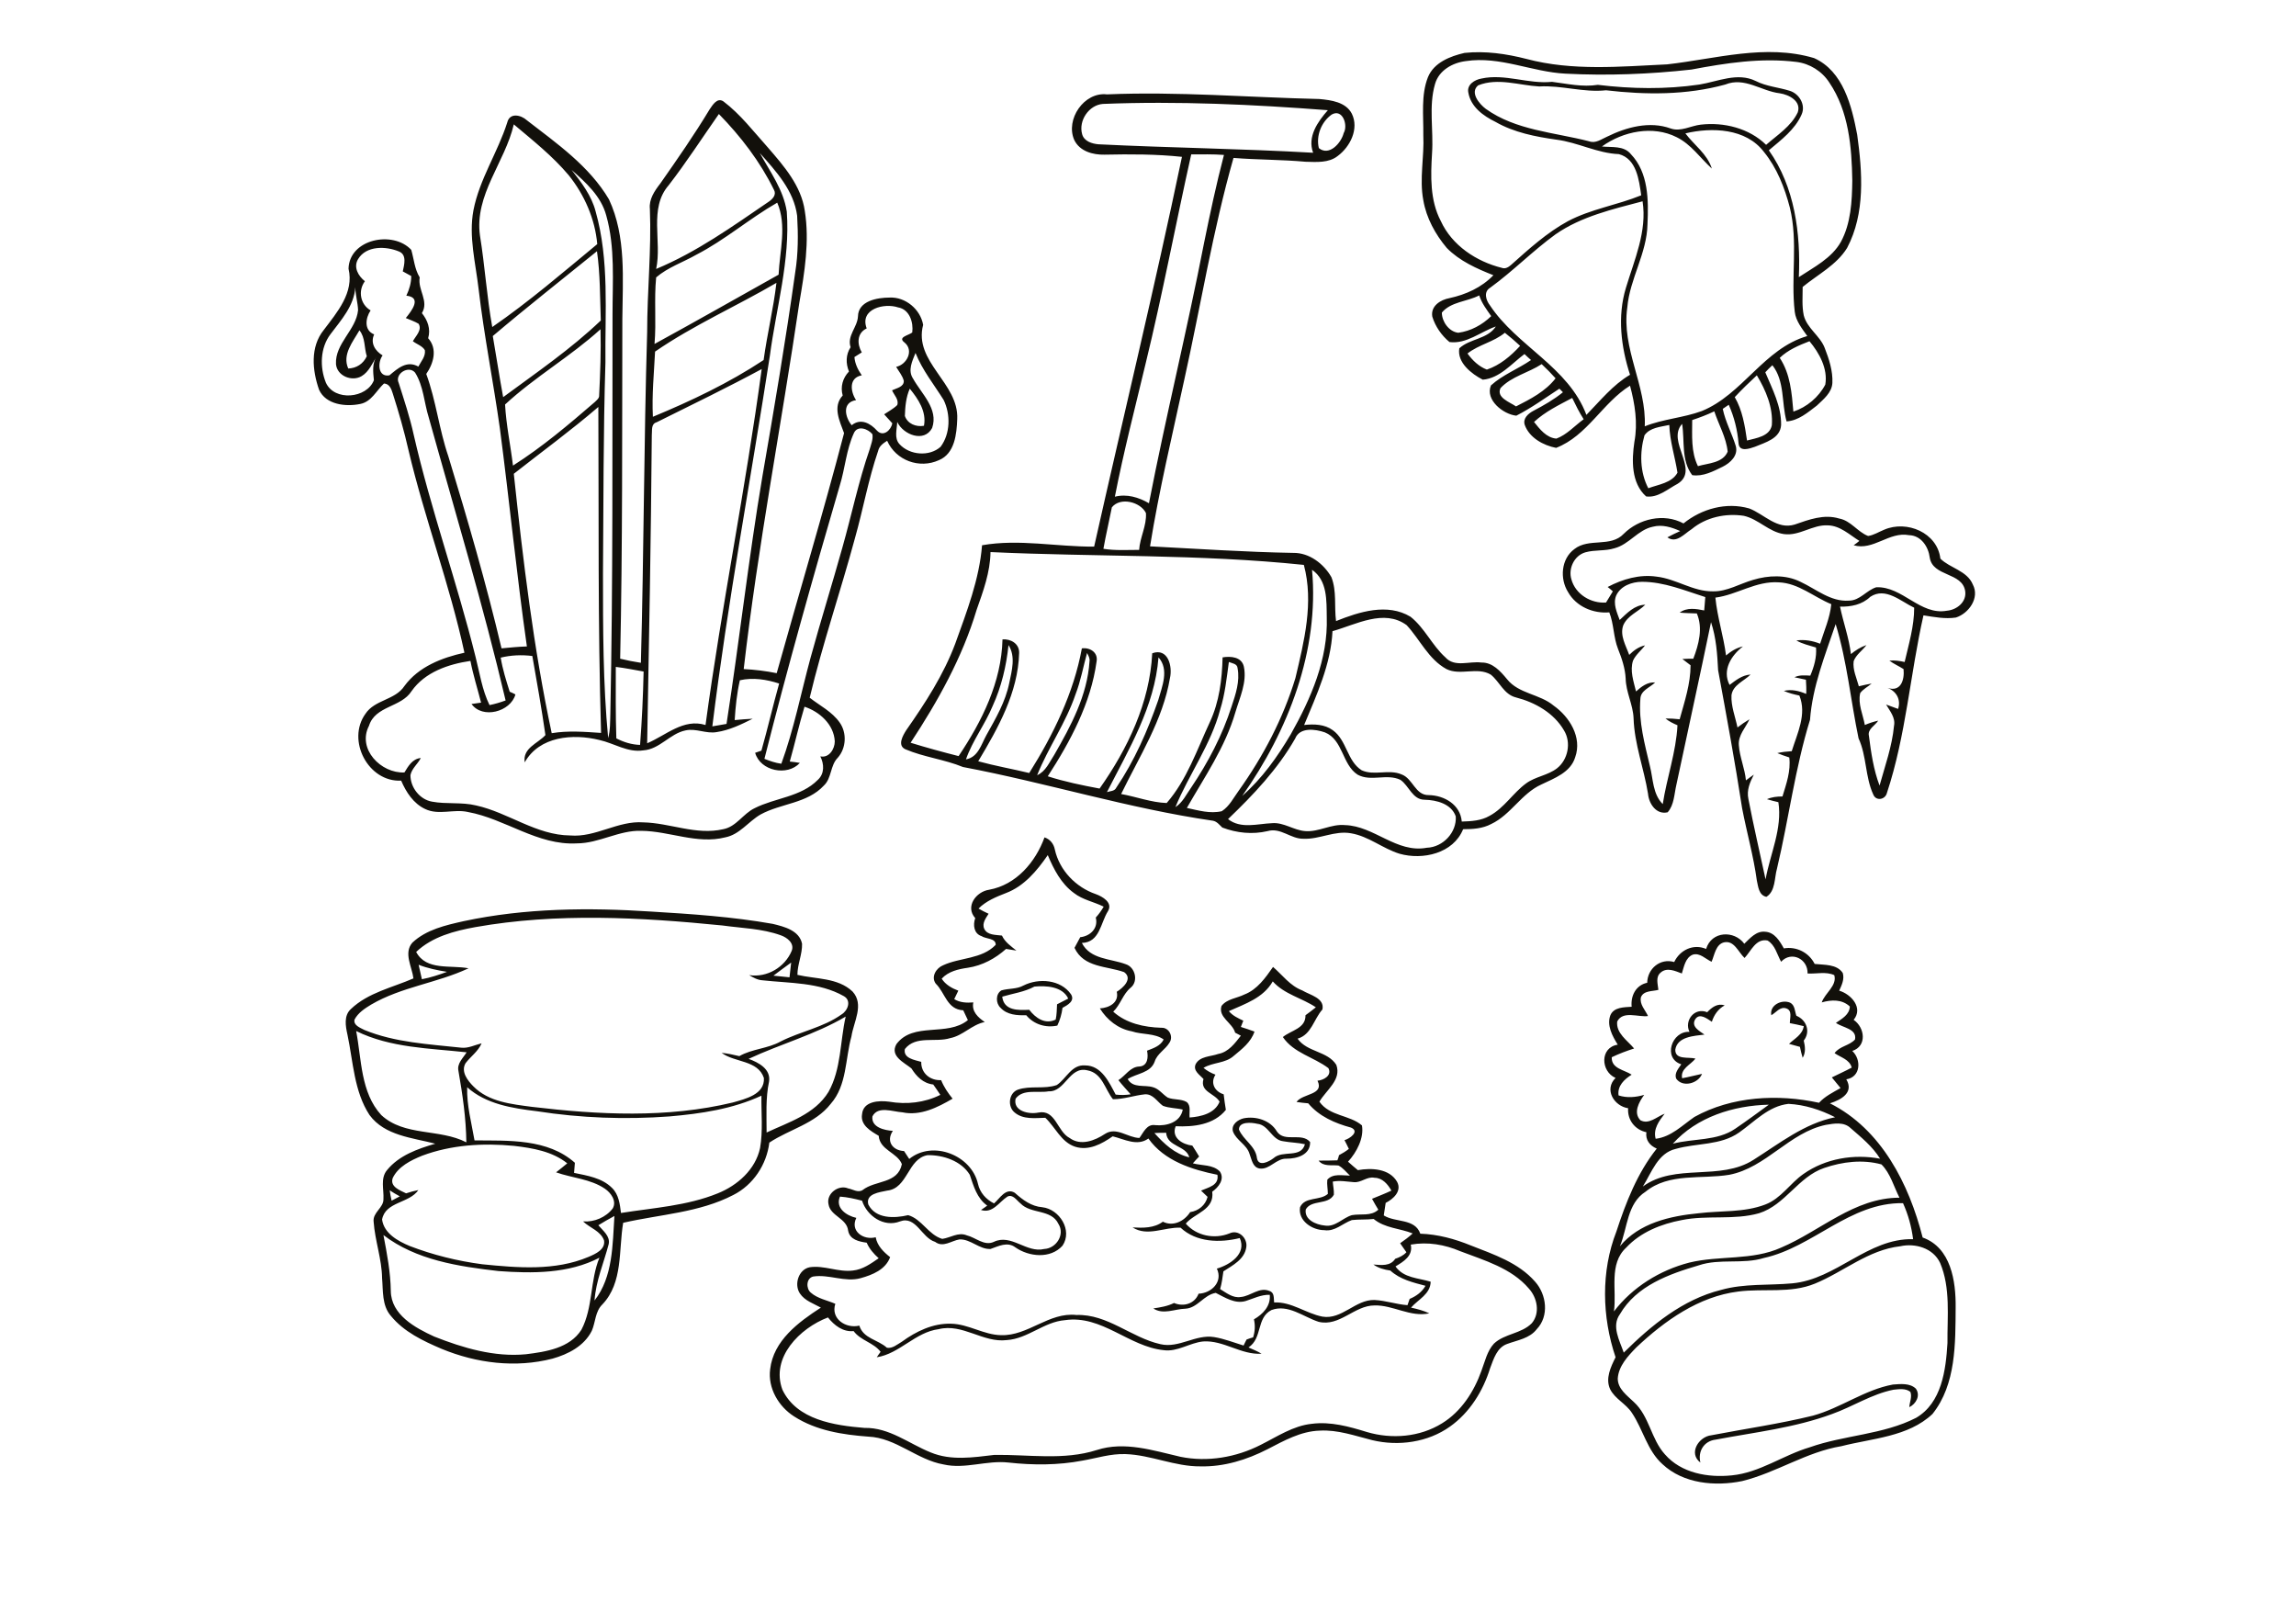 <?xml version="1.0" encoding="utf-8"?>
<!-- Generator: Adobe Illustrator 21.0.2, SVG Export Plug-In . SVG Version: 6.00 Build 0)  -->
<svg version="1.2" baseProfile="tiny" id="Layer_1" xmlns="http://www.w3.org/2000/svg" xmlns:xlink="http://www.w3.org/1999/xlink"
	 x="0px" y="0px" viewBox="0 0 841.9 595.3" overflow="scroll" xml:space="preserve">
<path fill="#12100B" d="M664.8,519c10.2-2.8,18.9-9.5,29.3-11.4c2.8-0.2,6.2-0.6,8.4,1.5c1.8,2.5,0.1,5.6-2.4,6.8
	c0.1-1.8,1.1-3.8,0.4-5.6c-1.7-1.4-4.2-1-6.2-0.8c-8,1.6-14.9,6.2-22.5,8.9c-13.8,5.1-28.4,6.7-42.7,9.4c-4.3,0.5-6.6,4.3-5.6,8.4
	c-4.5-3.4-0.6-9.5,4-10C640,523.8,652.6,522,664.8,519 M454.3,414.1c1.6,3.9,6.1,6,6.6,10.5c0.6,3.3,4.4,1.3,6.1,0
	c3.4-3.1,10,0.2,11.5-5.1c-2.6-0.6-5.3-0.6-8-1.1c-4.2-0.5-5.3-6-9.5-6.4C458.9,411.5,454.3,411.1,454.3,414.1 M456,410
	c4.5-0.9,9.8,0.7,12.2,4.8c2.8,4.2,9.1,0.2,12.2,3.9c0.1,4.7-4.8,6.1-8.6,6.1c-3.8-0.2-6.2,4.1-9.9,3.6c-2.6-0.4-2.9-3.3-3.7-5.3
	c-1-3.5-4.9-5-6.1-8.3C451.4,412.3,453.9,410.5,456,410 M626,371.1c1.7-1.8,3.8-3.4,6.4-2.5c-2.4,1.3-3.9,3.5-4.7,6
	c-1.7-1.1-4.5-3.4-6.1-0.9c-1.6,2.7,1.6,4.3,3.4,5.6c-3.8,0.5-9.9,0.7-10.7,5.5c-0.1,3.9,4.9,2.6,7.4,3.3c-1.8,2.3-5.6,3.7-4.9,7.2
	c2.4-0.4,4.8-1.1,7.3-1.6c-1.4,3.6-7.2,5.1-9.5,1.7c-0.7-2,0.9-3.7,1.9-5.2c-6.9-2.2-3.5-12.3,3-11.9
	C617.5,374.2,621.3,369.2,626,371.1 M649.5,372.2c-0.7-3.7,3.8-5.9,6.9-4.6c1.8,0.9,1.7,3.2,2.3,4.8c3.7,1.5,5.3,5.8,2.7,9.1
	c0.5,2.1,0.8,4.4-0.4,6.3c-0.4-1.3-0.7-2.6-1-4c-1.3-0.4-2.7-0.7-4-1.1c2-1.9,5-3.4,5.4-6.5c-1.7-0.4-3.4-0.8-5.1-1.1
	c0-1.9,1-4.6-1.3-5.4C652.7,368.9,651.2,371.3,649.5,372.2 M367.5,365.4c0.6,5.2,5.9,5,9.9,4.8c2.3,3,5.8,5.5,9.7,3.6
	c0.4-1.8,0.4-3.7,0.5-5.6c1.4-0.7,2.7-1.4,4.1-2.1c-2.1-4.5-8.2-4.8-12.4-4.4C375.6,363.7,371.5,364.2,367.5,365.4 M375.3,361.3
	c5.6-2.8,13.6-2.2,17.4,3.2c1.6,2.5-1.3,4-3.1,5c-0.3,2.3-0.9,4.4-1.9,6.5c-4.2,0.9-8.6-0.4-11.4-3.8c-3.3,0.1-7-0.1-9.4-2.7
	c-1.8-1.6-1.9-5.1,0.3-6.4C369.9,362.3,372.8,362.7,375.3,361.3 M696.8,456.9c-11.7,1.3-20.8,9.4-31.3,13.7
	c-9,3.7-18.8,1.7-28.1,2.9c-14.5,1.8-27,10.7-37.4,20.5c-3.1,3.2-6.5,6.8-6.8,11.4c0,3.8,3.4,6.2,5.9,8.6
	c5.7,5.2,6.3,13.6,11.4,19.2c6,6.9,15.8,8.6,24.5,7.7c10.3-1,18.8-7.4,28.6-10.3c12.7-4.5,26.9-4.6,39-10.8
	c9.4-5.5,10.9-17.5,11.5-27.4c-0.1-9.8,1.2-20.2-2.7-29.4C708.8,457.5,702.2,455.7,696.8,456.9 M646.8,461.2
	c-7.8,2.4-16.2,0.1-23.9,2.7c-10.9,3.2-22.9,7.5-28.9,17.9c-3.2,4.4-0.1,9.7,1.4,14.1c10.1-10,21.6-19.5,35.7-23
	c8.5-2.4,17.4-1.6,26.1-2.4c16.2-1.5,27.7-16.6,44.3-16.2c-0.6-4.6-1.8-9-3.7-13.2C678.3,440.8,664.9,457.2,646.8,461.2
	 M668.9,428.2c-9.5,3.2-14.3,13.6-23.9,16.6c-9.2,2.6-19,0.6-28.3,2.5c-7.5,1.4-15.1,4.4-20.4,10.1c-6.5,6-3.4,15.6-4.5,23.4
	c6.8-8.9,16.8-15.1,27.6-17.9c11.1-2.7,23.1-0.7,33.7-5.5c14.4-6.1,26.8-18.3,43.4-18.3c-2.1-4.1-3.3-8.9-6.6-12.2
	C683,425,675.6,425.9,668.9,428.2 M669.5,412.4c-13.4,2.8-21.9,15.7-35.4,18.3c-10.2,1.7-22.1-0.8-30.7,6.2
	c-6.8,4.3-6.6,13.3-9.4,20c7-8.5,18.4-11.1,28.9-12.1c8.1-1,16.6-0.2,24.4-3.2c5.8-2.2,9.1-7.8,14-11.2c8.1-5.7,18.5-7.4,28.1-5.6
	c-2.8-4.5-6.9-7.8-10.8-11.2C676.1,411.2,672.5,411.9,669.5,412.4 M613.4,419.3c7.6-2,16.2-0.9,22.9-5.5c4.1-2.8,8.2-5.8,12.3-8.8
	C635.6,405.3,622.2,409.5,613.4,419.3 M637.7,415.2c-6.8,4.8-15.5,3.8-23.2,6c-6.6,1.5-8.9,8.7-12.1,13.8
	c11.9-8.7,28.3-1.9,40.6-9.8c9.5-6,18.6-13.3,29.9-15.6c-5.3-2.7-11.1-4.6-17.1-4.9C648.5,405.5,643.4,411.2,637.7,415.2
	 M627.6,352.6c-2.2-1-4.3-3.4-6.9-2.6c-2.7,1.1-3.2,4.4-4,6.9c-2.4-0.9-5.5-2.4-7.8-0.3c-1.9,1.6-1,4.2-0.8,6.3
	c-2.2,0.6-5.4,0.2-6.4,2.7c-0.6,2.6,1.6,4.7,2.6,6.9c-3.6,0.5-9.2-2.1-11.3,2c-0.5,4.3,3.8,7,6.2,9.9c-2.8,0.9-5.5,1.9-8.2,3.2
	c-0.2,4.2,4.6,4.6,7.3,6.4c-2.7,1.7-5.3,4.1-4.8,7.6c3.1,1,6.3,0.7,9.4-0.2c-1.9,2.6-4.1,6.5-1.4,9.3c3.1,1.7,6-1.3,8.9-2.4
	c-2,2.6-4.3,5.6-3.3,9.2c5.7-0.7,9.7-4.9,14.2-8c13.7-7.6,30.6-8.5,45.7-5.2c2.2-2.4,5.1-3.8,7.9-5.4c-1.1-1.3-2.1-2.6-3.2-3.9
	c2.4-1.2,4.9-2.3,7.3-3.6c-0.8-3-4-3.7-6.3-5.3c1.9-2.6,5.4-2.7,7.5-5c0.8-4-4.6-4.3-7-6.1c2.2-1.5,5-3,5.1-6
	c-2.9-2.7-6.8-2.5-10.3-1.5c1.2-3.5,5.7-6.1,4.6-10c-3.1-1.4-6.5-0.4-9.8-0.6c0.2-5.3-5.9-8.4-9.7-4.3c-1.5-2.7-2.2-6.2-5-7.8
	c-4.3-0.8-6,3.9-8.4,6.4c-2.3-2.1-3.8-6.6-7.6-5.7C629.1,346.3,628.7,350.1,627.6,352.6 M639.6,346c2.1-2,4.4-4.8,7.7-4.4
	c3.4,0.2,5.3,3.4,6.8,6.1c4.6-0.8,9.2,1.5,11.3,5.7c3.5,0.4,8.1,0,10.3,3.3c0.7,2.3-0.4,4.5-1.3,6.5c4.4,1.3,8.9,6.3,5.3,10.7
	c4.1,2.8,5,9.6-0.5,11.4c3.4,3.2,3.1,9.6-2.2,10.4c2.9,4.9-1.9,7.5-6,8.8c18.9,9.5,29,29.6,34,49.2c10.4,3.7,12.2,16,12.1,25.6
	c-0.1,13.2,0.2,28.2-8.5,39.1c-8.9,8.4-22.1,8.9-33.4,11.8c-12.8,2.1-23.8,9.7-36.4,12.8c-9.9,2-21.5,1-29.2-6.2
	c-5.6-5-7.1-12.7-11.2-18.8c-2.2-3.4-6.2-5.1-8-8.7c-1.8-3.9,0.2-8.1,2-11.7c-5-14.8-5.4-31.5,0.3-46.1c3.5-10.7,7.7-21.5,14.8-30.4
	c-2.6-1.1-4.2-3.2-3.8-6c-4.2-0.9-7-4.5-6.7-8.8c-5.2-0.8-8.9-6.9-4.6-11.1c-5.5-2.4-5.8-11.2,0.8-12.2c-2-3.2-4.1-7.1-2.7-10.8
	c1.3-3,5-2.9,7.8-3.1c-0.4-4,1.5-7.9,5.7-8.8c0.1-5.2,4.8-9.1,9.9-7.6c2.1-4.4,7-6.8,11.7-4.8C627.6,341.3,635.9,341,639.6,346
	 M140.6,452.8c1.3,6.8,2.6,13.6,2.7,20.5c0.1,8.7,8.9,13.5,15.9,16.7c10.6,4.2,22.1,7.6,33.6,6.5c7.3-0.9,16.1-2.2,20.4-9
	c4.3-8.2,3.1-17.9,6.6-26.4c-11.3,5.9-24.6,5.8-37,4.9C168.1,464.3,152.6,462,140.6,452.8 M219.4,449.2c1.7,2,4.4,4,3.8,6.9
	c-1.8,6.9-4.7,13.5-5.2,20.7c6.8-8.7,6.6-20.5,7.3-31C223.3,446.9,221.3,448,219.4,449.2 M142.9,436.4c0.2,1.3,0.4,2.6,0.7,3.8
	c1-0.5,2-1.1,3-1.6C145.3,437.9,144.1,437.2,142.9,436.4 M154.8,423.7c-4.2,1.7-8.8,4-10.8,8.2c-1.1,3.2,2.7,4.5,4.9,5.6
	c1.5-0.5,3-0.9,4.5-1.2c-3.3,4.9-12.1,4.2-13.3,10.8c0.7,5.1,5.8,7.9,10.1,9.7c8.6,3.3,17.5,5.5,26.6,6.7c13,1.3,26.7,2.5,39-2.7
	c2.6-1.1,6.2-2.7,5.7-6c-1.2-3.5-5.2-4.6-7.7-7c4.1,0.3,8.4-1.5,10.9-4.8c1.5-2.7-0.7-5.7-2.9-7.2c-5.3-3.6-12-3.9-17.9-6
	c1.4-1.1,2.8-2.2,4.1-3.3c-5.5-4.4-12.7-5.6-19.5-6.4C177.2,419,165.5,419.7,154.8,423.7 M171.3,398.6c-0.2,6.6,1.6,13.1,2.7,19.5
	c12.5,0.1,26.8-0.7,36.8,8.2c-0.1,1.2-0.2,2.4-0.3,3.7c4.8,1,10.2,1.8,13.9,5.5c2.5,2.4,2.9,6,3.3,9.2c11.9-1.9,24.2-2.6,35.5-7.2
	c7.2-2.9,13.8-8.7,15.5-16.6c1.1-6.3,0.4-12.8,0.5-19.2c-10.6,4.9-22.2,6.6-33.7,7.6c-16.2,1.2-32.6,0.6-48.6-1.9
	C187.8,406.3,178.2,404.8,171.3,398.6 M130.6,378c2,10.4,1.6,22.5,9.2,30.8c8.5,7.9,21.3,4.9,31.2,10c-0.1-8.8-1.4-17.6-2.9-26.2
	c-0.6-2.7,1.7-4.7,3-6.8C157.5,384.3,143.2,384.2,130.6,378 M274.5,388.2c3.6,1.3,8.2,3.7,7.5,8.3c-1.3,6.1-0.9,12.4-0.9,18.7
	c8.1-3.8,17.7-6.7,22.7-14.9c4.7-8.4,4.2-18.4,6.3-27.6C298.9,379.3,286.3,382.7,274.5,388.2 M153.5,353.7c0.4,1.8,0.8,3.6,1.2,5.3
	c3.2-0.6,6.2-1.6,9.2-2.7C160.3,355.7,156.8,355,153.5,353.7 M283.6,357.7c1.9,0.2,3.9,0.4,5.9,0.6c0.2-1.8,0.4-3.6,0.6-5.4
	C287.9,354.5,285.7,356.1,283.6,357.7 M174.3,339.9c-7.7,1.4-15.8,3.5-21.7,9.1c3.7,7,12.7,4.7,19.2,6c-11.5,5.4-24.6,6.8-35.7,13.3
	c-2.3,1.4-4.8,3-6.1,5.5c-0.5,2.1,2.1,3,3.6,3.8c11.2,4.6,23.5,5.2,35.5,6.5c2.6,0.3,5-1,7.5-1.6c-1.3,3-4,4.8-5.9,7.3
	c-1.8,3.1,0.8,6.4,2.9,8.5c5.6,5.7,14,6.5,21.5,7.5c24.4,2.9,49.5,4.2,73.6-1.6c4.5-1.3,11.8-2.9,11.4-9c-2.2-6.6-10.7-5.6-15.5-9.2
	c2.2,0.2,4.4,0.7,6.5,1.2c4.7-2.7,10.4-2.7,15.2-5.4c7.3-3.7,15.6-5.1,22.3-9.9c2.3-1.4,3.7-5.1,0.8-6.7c-9-5.1-19.8-4.7-29.8-5.8
	c-1.8-0.1-3.4-1-4.9-1.9c6.6,1,13.1-2.9,15.6-8.9c1.1-2.8-1.7-4.9-4-5.7c-6.9-2.5-14.3-2.6-21.4-3.6
	C234.8,336.3,204.2,334.6,174.3,339.9 M170.1,337.7c22.5-4.8,45.8-5,68.7-3.5c14.9,0.9,29.8,1.9,44.5,4.5c4.2,1,9.8,2.4,10.8,7.3
	c0.1,3.9-1.7,7.5-1.7,11.4c6.8,1.6,14.8,1,20.2,6.1c4.4,4.8,0.4,11.1-0.4,16.5c-2.3,8.2-1.6,17.9-7.6,24.7
	c-5.7,7.3-15.1,9.3-22.5,14.2c-1,8.1-5.9,15.5-13.2,19.2c-12.5,6.5-26.9,7.1-40.4,10.2c-1.7,10,0,21.9-7.6,29.9
	c-2.7,2.6-2.5,6.5-3.9,9.7c-2.8,5.6-8.7,8.6-14.4,10.2c-13.5,3.5-27.9,1.7-40.7-3.6c-6.8-2.9-13.8-6.2-18.6-12.1
	c-3.3-3.8-2.8-9.2-3.2-13.8c-0.1-7-2.6-13.7-3.1-20.7c-0.4-3.4,3.7-5.1,3.6-8.3c0.2-3.5-1.2-7.6,1.3-10.6c4.4-5.4,11.2-7.8,17.7-9.7
	c-8.4-2.2-18.5-2.9-24.1-10.5c-5.7-8.7-6-19.6-8.1-29.5c-0.7-3.1-1.4-7,1.3-9.4c6.3-6,15.1-7.8,22.9-11.2c-0.5-4.2-3.7-9.3-0.4-13.1
	C156.3,340.8,163.4,339.2,170.1,337.7 M517.3,456.3c0.9,4.1-2.6,6.2-5.6,8c3,4.3,8.4,4.2,12.9,5.6c-0.1,4.6-4.6,6.5-7.2,9.5
	c2.3,0.5,4.6,1.1,6.7,2.1c-7,1.5-13.3-3.1-20.1-2.9c-7.4,0-12.8,7.9-20.5,6c-5.6-1.8-11.2-6.6-17.3-4.3c-5.6,2.9-3.2,10.3-8.4,13.7
	c1.6,0.7,3.3,1.4,4.8,2.3c-7.5,0.5-13.9-5-21.4-4.5c-5,0.5-9.4,3.9-14.5,3.2c-12.8-1.3-22.7-13-36.2-11c-7.7,0.6-13.6,6.8-21.3,7.3
	c-8.7,1.1-16.2-6.2-25-4c-8.6,1.1-14.3,9-22.7,10.3c0.5-0.7,0.9-1.4,1.4-2c-2.6-3.4-7.3-4.1-9.9-7.6c-3.9,0.4-7.1-2.1-9.4-5
	c-10.3,3.9-21.1,14.7-16.7,26.5c5.3,11.1,19.1,13.1,30.1,14c9.1-0.2,16.3,5.8,24.3,9c7.5,3.1,15.6,1.8,23.3,0.9
	c12.5-0.2,25.4,2.1,37.6-1.8c10.2-3.3,20.7,0.2,30.7,2.5c9.9,2,20.4,0.2,29.4-4.4c6-3,11.9-7,18.7-7.7c6.9-0.9,13.7,1,20.2,3
	c9.1,2.7,19.4,1.9,27.6-3.2c7-4.3,11.7-11.6,14.4-19.2c1.3-3.4,2.1-7.3,4.6-10c3.9-3.7,10.1-3.6,13.9-7.5c3.1-3.7,2-9.3-1.1-12.7
	c-6.4-7.5-16.3-10.3-25.2-13.7C529.8,456.3,523.5,455.2,517.3,456.3 M496.4,433.4c-2.6-0.2-5.1-0.7-7.7-0.2c0.1,1.6,0.5,3.2,0.4,4.8
	c-2.1,3.9-8.2,1.7-10.3,5.4c-0.6,3.8,3.8,5.6,6.9,5.9c3.9,0.7,6.6-2.8,10-3.8c3.3-0.6,7,0.5,9.7-2c-0.8-1.3-1.6-2.7-2.3-4
	c2.4-1,4.8-1.9,7.1-3c-1.3-2.3-3.3-4.7-6.2-4.7C501.3,431.2,499.1,433.7,496.4,433.4 M325.3,436.5c-2.7,0.6-8,1.1-6.9,5.1
	c2.7,5.3,9.5,5.1,14.6,3.9c5,1.4,7.4,7.2,12.5,8.7c3-0.4,5.9-2.6,9-1.3c3.3,0.8,6.4,4,9.9,2.4c6.4-3.1,12,4.2,18.5,2.6
	c4.4-0.2,7.7-5.3,5.2-9.2c-2.6-5.5-10.1-3.5-13.9-7.5c-1.4-1.1-2.8-3.5-4.8-2.5c-3.1,2-5.4,6.3-9.7,4.9c0.6-0.4,1.8-1.2,2.3-1.6
	c-3.8-2.7-5-7.2-6.4-11.3c-3.1-5.1-9.8-7.3-15.5-7.2C332.8,424.8,332.9,435.7,325.3,436.5 M423.3,415.4c3.5,3.9,7.5,7.7,12.8,8.9
	c-1.2-4.4-8.1-3.8-8.5-9C426.2,415.3,424.8,415.3,423.3,415.4 M384.5,400.1c-3.9,0.7-9.4-1-12.1,2.7c-1,4.6,4.9,5.8,8.3,5.1
	c6.4-1.3,6.9,6.9,11.5,9.3c4.1,3,9.2,1,13-1.5c4.2-2.7,8.3,1.4,12.6,1.5c1.5-2,2.7-5.2,5.8-4.7c4.2,0.4,9.2-1,10.1-5.7
	c-2.4-0.6-5-0.5-7.3-1.4c-2.1-1.5-3.6-4.4-6.6-4.2c-3.9,0.4-7.7,1.8-11.7,1.8c-3-3.7-3.9-9.6-9.4-10.6
	C392.1,390.8,390.6,400.4,384.5,400.1 M466.7,359.8c-3.5,6.1-10.1,8.2-16.1,10.9c1.4,1.7,3.4,2.6,5.3,3.5c-0.3,0.8-0.6,1.5-0.9,2.3
	c1.7,0.5,3.3,1.1,5,1.7c-1.3,3.9-4.6,6.4-7.6,8.9c-3.1,2.8-7.6,2.3-11.1,4.4c1.3,1.1,2.8,1.9,4.4,2.5c-2,3-0.3,6.2,3,7.2
	c0.2,1.9,0.5,3.8,0.8,5.7c-4.4,5.5-11.9,6.3-18.4,6c-1.7,4.2,2.5,6.7,6.1,7.1c0.8,1.3,1.7,2.6,2.5,4c-0.8,0.8-1.5,1.6-2.3,2.5
	c3.3,0.9,7.4,0.4,9.9,3c1.9,2.8-0.5,5.8-2.8,7.4c0.9,6.7-6.4,7.8-9.7,11.7c3.9,4.5,10.5,5.8,16,3.6c3.3-1.6,6.7,1.7,6.2,5
	c-0.6,4.5-5,6.7-8.4,8.9c-0.3,2.2-0.6,4.4-1.2,6.5c2.3,1.4,4.7,3.4,7.6,2.9c3.6-0.3,6.8-3.8,10.5-2.2c1.9,0.6,1.5,2.7,1.7,4.2
	c6.4-0.3,11.6,4,17.7,5.2c7.2,1.2,12.1-6.3,19.1-6.1c4.1,0.2,8,1.6,12.1,1.9c0.3-0.8,0.5-1.5,0.8-2.3c2.4-1,4.5-2.5,5.8-4.8
	c-4.5-1.2-9.3-2.3-12.9-5.6c-2.2-0.3-4.4-0.9-6.2-2.2c2.9,0.2,6.2,0.7,8-2.1c1.5-0.5,3-1.2,4.1-2.4c-0.8-1.1-1.5-2.2-2.3-3.3
	c1.6-1.1,3.2-2.3,4.6-3.6c-4.7-1.9-10.2-1.9-14.3-5.3c-2.7,0.3-5.4,0.1-8,0.4c-3.4,1.2-6.2,4.3-10.1,3.7c-4.4,0-9.7-3.4-8.9-8.4
	c1.8-4,7.3-2.3,10.2-4.9c0-1.7-0.4-3.5-0.2-5.2c2.1-2.4,5.6-1.5,8.3-1.5c-1.4-1.3-2.5-2.8-4.2-3.7c-2.6-0.3-5.5,0.5-7.3-1.8
	c2.3,0,4.6,0,6.9-0.1c0.2-0.5,0.5-1.4,0.6-1.9c1.3-0.7,2.5-1.4,3.6-2.3c-0.5-1.1-1.1-2.2-1.6-3.2c1.9-0.5,5.7-3.2,2.4-4.6
	c-5.9-1.6-11.7-4.1-15.7-8.9c-1.4-0.1-2.9-0.3-4.3-0.5c2.3-3.2,10.3-2.5,7.7-7.8c2.3-0.2,5.4-1.9,4-4.6c-5.4-4.1-12.7-5.5-16.7-11.4
	c3-2.5,8.4-3.1,8.3-8c1.3-0.9,2.5-1.9,3.8-2.9C477.5,365.9,471,364.6,466.7,359.8 M368.9,327.4c-3.6,1.4-7.3,2.9-10.1,5.7
	c1.2,0.7,2.4,1.3,3.7,1.9c-1,1.6-2.5,3.5-1.6,5.5c1.1,2.4,4.2,2.2,6.5,2.5c1.1,2.4,3.3,3.9,5.3,5.5c-1.3-0.2-2.5-0.4-3.8-0.6
	c-3.9,3.5-8.7,6.1-14,6.9c-3.5,0.5-7.1,1.3-9.6,4c1.4,2.2,3.7,3.5,6.1,4.4c-0.5,1-1,2-1.5,3.1c2.1,1.3,4.6,1.4,7,1.2
	c-0.7,3.3,1.7,5.5,4.2,7.2c-4.7,0.9-8,5-12.7,5.9c-5.4,1.7-12.6-1.1-16.6,4c-0.7,3.4,3.6,4,6,4.7c-0.1,4.2,3.3,6.9,7.3,6.7
	c1,2.5,2.5,4.7,4.2,6.8c-5.5,3.2-11.8,6.4-18.4,5c-3.5-0.2-9-2.5-11,1.5c-0.5,4,4.4,5.1,7.5,5.3c-2.6,3.8-0.1,7.2,4.1,7.4
	c0.6,1,1.3,1.9,1.9,2.9c8.6-7,22.8-1.4,25.2,9.1c0.7,3.2,2.9,5.7,5.9,7.2c2.1-1.8,4.3-5.9,7.6-3.9c2.9,2.6,6.1,5,10.1,5.3
	c6.3,0.7,11.2,8.5,7.4,14.1c-4.4,4.9-12.3,4.1-17.3,0.6c-2.9-2.2-6.2-0.4-9.1,0.6c-4.1,0.2-7.3-3.7-11.4-3.5c-3,0.5-6,3.1-8.9,0.9
	c-5-1.5-7-9.7-12.9-7.5c-5.9,2.3-12.1-2-13.9-7.6c-2.7-0.7-5.3-1.3-8.1-1.5c-1.8,4.2,2.4,7,6,7.8c-2.4,4.9,2.7,8.3,7.1,7.1
	c0.6,3.2,2.9,5.4,5.3,7.3c-1.7,4.6-6.5,6.5-10.8,7.7c-5.8,1.6-11.6-1.5-17.4-0.6c-2.6,0.6-2.7,4.4-0.9,5.9c2.5,2.2,6,2.8,9,4.1
	c-1.8,5.5,3.9,9.2,8.8,8c1.5,4.8,6.8,5.1,10.1,8.1c2,0.4,3.8-1.2,5.5-2.2c5.2-3.8,11.4-6.8,18-6.6c6.4,0.1,12,4.1,18.4,4.2
	c9.9,0.3,17.5-8.5,27.6-7.4c11.4-0.4,20.1,8.3,30.8,10.7c6.8,1.6,12.9-3.7,19.7-2.6c3.7,0.6,7.2,2,10.8,3.1c0.4-0.8,0.7-1.5,1.1-2.2
	c0.8-0.3,1.6-0.6,2.4-0.8c0.7-2.2,0.8-4.4,0.3-6.6c3.3-1.9,6.2-4.9,5.8-9c-3.2-0.1-6,1.4-8.9,2.3c-3.9,1.1-7.5-1.3-10.9-3
	c-4.4,0.7-6.7,5.6-11.2,5.8c-3.9,0.1-8.1,2.3-11.7-0.1c2.6-0.4,5.2-0.8,7.6-2c3.5,1.5,7.6,0.3,9-3.4c4.8-0.2,9-4.4,6.7-9.2
	c4.8-1.4,11-5.4,8.4-11.2c-7.3,1.8-15.9,1.6-21.7-3.8c-5.9-0.3-12.1,3.4-17.6-0.1c3.8,0.2,7.9,0.3,11.1-2.1c3.8,1.9,7.9-0.2,10-3.5
	c3.1-0.5,5.6-2.5,6.4-5.6c-0.8-0.8-1.6-1.5-2.4-2.3c2.7-1.2,6.7-1.9,6-5.8c-9.4-1.9-19.5-5.1-25.3-13.3c-4.1,3-8.9,0.2-13.1-0.8
	c-4,2.8-8.8,5.4-13.8,3.8c-5.1-1.7-7.2-7.1-10.9-10.6c-3.7,0.1-8.1,0.7-11.2-1.9c-2.7-2.1-2.3-7.1,1.1-8.4c4.6-1.6,9.7-0.1,14.3-1.7
	c3.5-2.3,5.4-7.6,10.4-7.2c6,0,8.8,6.2,11.2,10.7c1.8,0.2,3.7,0.2,5.5-0.1c-1.5-1.7-3.1-3.4-4.5-5.2c2.6-1.6,4.3-4.9,7.7-5
	c3.1-0.2,3.3-3.5,2.8-5.8c2.3-0.9,4.9-1.7,6.1-4.1c-3.3-2.4-7.9-1.7-11.7-3c-5-0.9-9.1-4.2-11.7-8.4c3.4-0.2,7.1-2.1,6.2-6.1
	c2.3-1.4,6-4.8,2.7-7.2c-6.4-2.3-14.8-1.6-18.2-8.9c0.7-1.3,1.4-2.6,2.1-3.9c3.7-0.4,6.7-3.3,5.7-7.2c1.1-1.2,2.1-2.6,2.9-4
	c-3.6-1.8-7.7-2.5-10.9-5c-4.7-3.4-7.4-8.7-9.6-13.9C380.2,319.3,375.5,324.9,368.9,327.4 M383,307c2.1,0.7,3.4,2.4,3.8,4.5
	c1.7,7.6,7.7,13.8,15,16.3c2.5,0.9,6.3,3.1,4.5,6.2c-2.8,4.4-3,11.5-9.6,11.7c3.1,6.1,10.5,5.7,16.1,7.8c3.5,1.1,4.7,6.3,1.8,8.6
	c-2.9,2.4-3.7,6.2-6.4,8.8c4.8,4.3,11.3,5.7,17.6,5.9c2.8-0.2,4.6,3.2,3,5.5c-1.5,2.5-4.5,4-5.4,6.9c-1.5,4.2-6.6,4.3-9.9,6.4
	c2,3.5,6.1,2,9.3,3c2.2,0.6,3.5,2.6,5.4,3.8c2.2,0.9,4.8,0.4,6.9,1.6c1.7,1.3,0.9,3.8,1.1,5.7c4.2-0.3,9.3-1.5,11-5.8
	c-1.8-3.1-7.3-3.6-5.9-8.3c-1.3-1.5-3.9-3-2.9-5.4c1.5-3,5.5-2.8,8.3-3.8c3.8-0.7,6.1-3.9,8.3-6.7c-0.7-0.4-1.4-0.7-2.1-1.1
	c-1-3.7-6.3-5.6-5-9.8c2-2.6,5.6-2.8,8.4-4.2c4.7-1.8,7.7-6.1,10.5-10.1c3.5,3,6.2,6.9,10.7,8.6c2.8,1.7,8.3,2.8,7.4,7
	c-3.2,3.6-4,9.2-9.1,10.7c3.5,5,11,4.5,14.2,9.6c2,5.5-3.7,9.2-6.2,13.5c3.8,5.4,11.1,4.8,15.6,8.7c0.8,4.6-1.9,9.8-5.1,13.3
	c1.2,1.1,2.4,2.1,3.6,3.1c5-0.9,11.6-0.6,14.4,4.3c1.8,3.4-1.4,6.3-4.2,7.7c-0.2,1.5-0.5,3.1-0.7,4.6c4.3,2.7,11.4,1,13.4,6.7
	c6.4,0.2,12.6,1.9,18.5,4.3c8.4,3.3,17.5,6.3,23.6,13.3c4.2,4.7,5.2,12.6,0.6,17.4c-2.6,3.4-7,4-10.8,5.4c-3.8,1.3-5,5.5-6.3,8.9
	c-2.6,8.4-7.5,16.3-14.7,21.4c-8.1,5.8-18.9,7.3-28.5,5c-6.4-1.6-12.7-3.9-19.3-3.5c-6.9,0.2-13.1,3.7-19.1,6.8
	c-7.6,3.9-16,6.5-24.6,6.3c-9.4,0.1-18.2-4.2-27.5-4.5c-5.4-0.2-10.6,1.5-15.8,2.4c-8.9,1.7-18.1,1.7-27.1,0.7
	c-8-0.9-15.9,2.5-23.8,0.7c-9.8-1.7-17.5-9.8-27.6-10.2c-9.4-0.7-19.1-2.2-27.2-7.4c-5.7-3.6-9.7-10.4-8.8-17.3
	c1.2-10.5,10.4-17.3,18.6-22.6c-2.7-1.5-5.9-2.5-7.7-5.2c-2.2-3.3-0.5-8.8,3.6-9.6c5.3-0.8,10.5,1.9,15.9,1.2
	c3.6-0.4,6.5-2.5,9.4-4.5c-1.8-1.6-3.4-3.4-4.4-5.7c-2.8-0.4-6.2-1.1-6.8-4.4c-0.5-4.6-6.5-5.3-7.2-9.7c-0.9-3.9,3.7-7.3,7.2-5.8
	c1.7,0.3,3.6,1.7,5.3,0.6c4.7-3.7,12.9-2.2,14.4-9.5c-1.7-4.3-8.1-5.1-8.5-10.4c-2.9-1.7-6.8-3.9-6.1-7.9c0.4-4.8,6.2-5.1,9.9-4.6
	c6.4,1.1,13,0.4,18.8-2.5c-0.9-1.3-1.7-2.6-2.6-3.8c-3.7-0.4-6.2-3-8-5.9c-2.7-2.2-8-4.5-5.5-8.9c6.2-8.3,18.6-2.6,26.2-8.8
	c-0.6-1.2-1.1-2.4-1.7-3.6c-6-0.3-6.6-6.4-10.1-9.8c-1.8-2.5,0.2-5.7,2.7-6.7c6.2-2.9,14.2-2.2,19.3-7.5c0.1-2.5-3.6-2.1-5.2-3.2
	c-2.8-0.9-3.2-4.1-2.3-6.6c-3.8-4.2,0.3-9.7,5.1-10.4C372.6,324.4,379.7,316.1,383,307 M685.8,218.8c-3,2.9-7.1,3.7-11.1,3.6
	c1.2,5.8,3.3,11.5,4,17.4c1.7-1.4,3.6-2.6,5.7-3.3c-1.5,2-3.8,3.5-4.7,5.9c-0.4,3.2,1.1,6.2,1.9,9.2c1.6-0.4,3.1-0.7,4.7-1
	c-1.4,1.2-3.1,2-4.2,3.5c-0.9,4,1,7.8,1.7,11.7c1.6-0.7,3.2-1.2,4.9-1.6c-1.1,1.8-4,3.1-3.4,5.6c0.8,6.2,1.7,12.4,3.9,18.2
	c2-7.2,4.6-14.4,5.3-21.9c0.6-3-1.5-5.4-2.9-7.8c1.5,0.5,2.9,1.1,4.4,1.6c1.1-3.4-0.6-6.5-3.9-7.7c4.9,1.6,6.3-2.9,5.9-6.9
	c-1.7-1.1-3.6-1.9-5.2-3.1c1.9-0.2,3.8,0.1,5.6,0.5c1.5-6.5,3.5-13.1,3.5-19.9C697,220.5,691.4,215.1,685.8,218.8 M629,219.1
	c0.7,7.2,3,14.1,3.9,21.2c1.8-1.5,3.8-2.8,6.2-3.3c-4.3,3.3-7.7,8.7-4.9,14.1c2.3-1.7,4.6-3.6,7.7-3.8c-2.4,2.4-6.5,3.8-7,7.6
	c-0.2,4,1.4,7.9,2.2,11.8c1.4-1.1,2.9-2.1,4.4-3c-1.4,3.1-4.2,5.8-3.9,9.5c0.3,4.4,2.2,8.5,2.6,12.9c0.9-0.7,1.9-1.4,2.9-2.1
	c-1.4,2.7-2.7,5.7-2,8.9c1.9,9.9,4.2,19.7,6.3,29.5c1.7-9.4,6.2-18.6,4.7-28.3c-1.4-0.3-2.8-0.7-4.2-1.1c1.8-0.8,3.7-1,5.7-1
	c1.4-4.6,3.1-9.3,2.5-14.3c-1.5-0.5-3-1-4.4-1.6c1.7-0.4,3.5-0.6,5.3-0.7c2-6.5,5.6-13.5,2.8-20.4c-1.9-0.4-3.9-0.9-5.7-1.7
	c2.8-0.7,5.6,0,8.2,1.1c0.1-1.8,0-3.5-0.1-5.2c-1.4-0.3-2.8-0.6-4.2-0.9c1.8-0.9,3.8-0.7,5.8-0.6c1.4-3.3,2.4-6.8,2.1-10.3
	c-2.5-0.8-5-1.3-7.2-2.6c3-0.4,5.9,0.1,8.7,1.2c1.5-4.8,3.6-9.4,4.1-14.5c-6.4-2.6-12-7.7-19.2-8C643.9,212.9,636.9,218.1,629,219.1
	 M592.6,218.4c-1.2,3,0.3,6.1,1.3,8.9c2.7-2.5,5.4-5.5,9.4-5.6c-2.6,2.6-6.6,4-8.1,7.6c-1.3,3.7,1,7.4,2.2,10.8
	c1.6-1.6,3.5-3,5.8-3.5c-1.4,1.9-3.4,3.4-4.4,5.6c-1.2,3.7,0.2,7.6,1.1,11.3c2-1.8,4.2-3.5,7-3.3c-1.9,1.9-5.3,2.9-5.4,6
	c-0.7,8.4,1.6,16.6,3.5,24.7c1.2,4.7,1,10.2,4.7,13.9c1.5-9.7,4.9-19.1,5.4-28.9c-1.6-0.7-3.1-1.4-4.4-2.5c1.7,0,3.5,0.1,5.2,0.3
	c1.8-6.5,4-13,4-19.8c-1-0.8-2-1.5-3-2.3c1.3-0.1,2.7-0.1,4-0.1c2-5.2,3.6-11.2,1.3-16.6c-2.1-0.1-4.2-0.1-6.3-0.3
	c2.7-2,6-1.4,9-0.8c0.1-1.6,0.3-3.2,0.4-4.9c-7.6-2.4-15.1-5.6-23.2-5.6C598.4,213.3,594.2,214.8,592.6,218.4 M620.3,194
	c-2.6,1.6-5.6,5.4-8.9,3c1.5-0.8,3.1-1.6,4.7-2.3c-3.1-1.4-6.6-2.5-10-1.6c-5.5,1.1-8.7,6.5-14.1,7.9c-3.5,1.1-7.2,0.5-10.7,1.5
	c-4.1,1.2-6.3,6-5.1,9.9c1.5,5.5,7.2,8.9,12.7,8.5c0.8-1.4,1.7-2.7,2.5-4.1c-0.6-0.6-1.3-1.1-1.9-1.6c5.5-2.9,11.7-4.7,17.9-3.8
	c7.2,0.8,13.4,5.5,20.7,5.4c5.2,0.1,9.8-2.8,14.7-4.2c5.6-1.7,12-2,17.4,0.7c5.8,2.7,11.1,7.4,17.8,6.9c4,0,6.4-3.8,10-4.9
	c9.6-0.4,16.1,10.4,25.9,8.6c3.6-0.3,7.3-3.2,6.7-7.2c-1.1-7-11.9-5.2-13-12.3c-0.5-4-3.2-8.1-7.6-8.2c-7.3-1.4-13.1,5.8-20.3,3.7
	c0.7-0.5,1.4-1,2.1-1.6c-3.6-2.2-7-5.6-11.6-5.7c-5.6-0.3-10.4,4-16.1,3.2c-5.5-0.8-9.3-5.5-14.7-6.7
	C632.8,188.1,625.6,189.6,620.3,194 M617.3,191.9c6.7-5.4,15.7-7.9,24.1-5.5c5.5,2.1,10.2,7.9,16.7,5.9c5.2-1.8,10.7-3.9,16.3-2.2
	c4.3,0.8,6.7,4.9,10.6,6.4c2.1-0.3,3.9-1.5,5.9-2.3c8.3-3.6,19.5,1.1,20.6,10.6c3.5,3.5,9.8,4.4,11.9,9.5c2.6,4.9-1.5,10.6-6.2,12.1
	c-4,0.6-8-0.2-11.9-0.8c-4.9,21.6-6.4,44-13.4,65.1c-0.6,2.5-4,3.1-5,0.6c-3-6.5-2.4-14.1-5.4-20.6c-2.9-13.9-4.2-28.2-8.4-41.9
	c-3.9,11.5-8.5,22.9-9.4,35.1c-5.5,17.8-7.8,36.4-12.1,54.5c-1,3.4-0.5,8.3-3.9,10.4c-2.8-0.6-3-3.8-3.5-6
	c-1.2-8.9-3.7-17.6-5.4-26.5c-2.6-16.9-5.7-33.8-8.8-50.6c-0.3-5.9-0.7-11.9-2.6-17.6c-4.1,19.9-8.5,39.8-12.7,59.6
	c-0.8,3.4-0.8,7.4-3.2,10.1c-4.2,1-6.9-3.2-7.2-6.8c-1.5-9.3-5-18.2-5.3-27.7c-0.2-5-2.8-9.5-2.9-14.6c-0.2-3.7-1.4-7.3-2.8-10.8
	c-1.7-4.3-1.5-9.1-3.2-13.4c-5.9,0.5-12.1-2.1-15.1-7.4c-3.1-4.9-2.6-12.2,2.3-15.8c5.3-4.2,13.3-0.5,18.1-5.6
	C600.9,190.2,610.1,188,617.3,191.9 M225.8,244.5c0,8.7-0.1,17.5,0.2,26.2c2.7,1.4,5.6,2.3,8.7,2.4c0.7-9,1.1-17.9,1.3-26.9
	C232.6,245.6,229.2,244.9,225.8,244.5 M183.6,241.1c0.7,4.3,2,8.4,3.3,12.5c0.5,0.2,1.6,0.7,2.1,1c-1.8,6.4-12.1,9.1-16.1,3.5
	c0.9-0.1,2.6-0.4,3.5-0.5c-1.3-5.1-2.9-10.1-3.9-15.3c-8.1,1.2-16.7,4.1-21.6,11.1c-3.8,6-13.3,5.3-15.6,12.7
	c-4.4,8.5,4.4,17.5,13,17.1c1.4-2.3,2.9-5,6-5.3c-1.1,2.2-3.3,3.8-3.8,6.3c0,4.5,3.4,8.9,7.9,9.7c5.3,1,10.9,0.1,16.2,1.4
	c11.8,2.6,22,10.9,34.5,11c9.3,0.8,17.5-5.5,26.8-4.8c9.8,0.2,19.4,4.8,29.3,2.5c4.8-0.9,7.3-5.7,11.5-7.7c7.5-3.8,17-4.1,23.2-10.4
	c2.5-2.3,2.3-5.8,0.9-8.6c3.2,0.7,5.3-2.7,5.3-5.5c-0.3-6.2-5.6-10.9-11.1-12.7c-2,6.6-3.5,13.4-5.4,20.1c1.2,0.1,2.5,0.3,3.7,0.5
	c-4.6,5-14.5,3-16.4-3.7c0.6-0.2,1.7-0.6,2.3-0.8c2.3-8.1,4.2-16.4,6.5-24.6c-4.6-1.5-9.6-2.3-14.4-1.2c-1.1,4.8-1.6,9.7-1.9,14.6
	c2.2-0.2,4.4-0.4,6.6-0.5c-4.2,2.1-8.5,4.2-13.2,4.9c-3.9,0.7-7.6-1.5-11.5-0.6c-5.7,1.2-9.4,6.9-15.4,7.3
	c-5.7,0.9-10.7-2.6-16.1-3.8c-9.7-2.4-22-1.4-27.4,8.2c-0.8-5.3,4.8-6.9,7.6-10c-1.4-9.7-3.1-19.4-4.8-29
	C191.2,240,187.3,240.2,183.6,241.1 M313.1,158.8c-2.8,6.1-3.2,12.9-5.2,19.3c-9.7,33.2-19.1,66.5-27.6,100.1c2,0.8,4,1.5,6.2,1.8
	c4.6-12.6,7.2-25.9,10.7-38.8c3.7-13.5,7.9-26.9,11.7-40.5c3.4-12,5.9-24.2,10-36c0.5-1.8,1.3-3.6,1-5.5
	C318.3,157.2,314.4,155.8,313.1,158.8 M188.4,173.7c3.4,31.8,7.2,63.7,13.9,95.1c6-1,12.1-0.5,18.1-0.1c-1.2-39.8-0.8-79.7-1-119.5
	C209.4,157.8,198.7,165.6,188.4,173.7 M331.8,152.5c1,2.9,4.1,4.1,7,3.6c1-5.2-2.1-9.8-5.2-13.6
	C332.2,145.6,331.9,149.2,331.8,152.5 M146.2,140.4c2,6.3,4.1,12.6,5.5,19c6.3,27.5,15.9,54.1,22.7,81.5c1.5,5.9,2.4,12.1,5.1,17.6
	c2-0.4,4-1,5.9-1.7c-8.2-34.9-18.6-69.3-28.2-103.8c-1.7-5.4-1.9-11.5-5-16.4C149.8,133.8,144.6,137.1,146.2,140.4 M240.8,154.8
	c-2.2,0.6-1.6,3.1-1.8,4.8c-0.3,37.6-1,75.3-1.7,112.9c6.9-2.9,13.3-9.2,21.4-6.7c5.9-43.6,14.7-86.8,20.6-130.5
	C266.7,142.1,253.7,148.4,240.8,154.8 M335.7,129.4c-1.2,3-2.9,6.4-0.9,9.4c3.1,5.6,9.4,11.1,7,18.1c-2.9,5.5-10.6,2.5-12.8-2.2
	c-0.1,2.7-1.2,5.9,0.8,8.1c3.7,4.1,11,4.7,15.1,1c3.6-4.8,3.7-11.9,1.1-17.2C342.5,141,338.2,135.7,335.7,129.4 M131.8,121.1
	c-2.4,4.2-6.4,8.9-4.1,14c3-0.1,5.5-1.7,6.8-4.5C133.5,127.5,134,123.8,131.8,121.1 M185.2,148.3c0.4,7.5,2,14.9,2.9,22.4
	c10.7-6.8,20.4-15,30-23.3c0.7-0.7,1.7-1.4,1.6-2.5c0.4-8.1,0.7-16.2,0.5-24.2C209.2,130.7,196.1,138.2,185.2,148.3 M317.8,120.4
	c-3.6,1.7-3.6,5.7-1.8,8.8c-0.9,0.6-1.8,1.1-2.7,1.7c0.2,2.5,1.3,4.7,2.7,6.7c-4.8,0.9-4.2,5.9-2.1,9.1c-5.2,0.8-4.1,6.2-1.6,9.2
	c3.3-2.7,6.9-0.7,9.3,2c2.3,2.4,5.1-0.2,5.6-2.7c-1-1.1-2-2.2-3-3.3c1.6-1.1,3.4-2,4.8-3.4c0.7-2-1.2-3.7-1.9-5.4
	c1.6-0.8,4.4-1.2,4.3-3.5c-0.5-1.9-1.8-3.4-2.8-5.1c3.9-0.8,6.6-6,3.1-8.9c-2.7-2,1.4-2.6,2.8-3.7c0.5-3.7-1-8.5-5.2-9.2
	C324.3,111,315.1,113.2,317.8,120.4 M130.3,105.3c-0.5,6.9-5.2,12-9.1,17.2c-3.8,5-4,12.1-1.7,17.8c3.1,6.9,15,5.8,17.6-0.9
	c-0.3-3.1-0.7-6.2,1.1-8.9c-1.6,2.6-2.9,5.8-5.6,7.4c-3.5,2.1-9,0-9.4-4.4c-0.4-7.6,7.4-12.5,8.1-19.8
	C131.2,110.9,130.3,108.1,130.3,105.3 M240.2,128.9c-0.4,8-1.2,15.9-0.8,23.9c14-5.8,27.9-12.4,40.6-20.8c1.3-9.5,3.6-18.8,4.7-28.3
	C270,112.3,254.3,119.2,240.2,128.9 M180.7,123.2c1.3,7.4,2.4,14.9,3.8,22.4c12.2-9,24.8-17.6,35.8-28.1c-0.3-8.5-0.2-17-1.4-25.4
	C206.2,102.4,193.2,112.6,180.7,123.2 M131.3,95c-1.8,3,0.1,6.2,2.5,8.1c-2.6,3.5-1.7,8.5,2.1,10.7c-1.9,2.8-2.5,7.3,1.3,8.8
	c-1.5,3.2,0.4,6.1,3.1,7.7c-1.9,2.5-1.8,8.1,2.5,7.3c3-2.5,6.4-5.6,10.6-3.2c1-1.9,2.7-3.7,2.4-6c-0.9-1.6-3-2.2-4.4-3.3
	c1-1.9,3.5-4.1,2.1-6.4c-1.5-0.9-3.1-1.4-4.7-2.1c2.2-2.7,6-7.6,0.2-8.2c1.1-2.3,1.8-4.7,1.8-7.2c-1-0.6-2.1-1.1-3.1-1.7
	c0.5-2.4,1.6-6.1-1.4-7.3C141.5,90.2,134.3,90,131.3,95 M255.3,93.4c-4.9,2.8-10.4,4.6-14.7,8.3c-0.8,8.1,0.1,16.3-0.6,24.4
	c15.2-8.3,30.3-16.9,45.5-25.4c0.4-8.7,3.1-18-0.5-26.4C274.7,80.2,265.8,88,255.3,93.4 M209.6,62.3c3.6,4.6,7.3,9.4,8.8,15.2
	c5.1,18,3.4,36.9,3.6,55.4c-0.8,25.8-0.7,51.6-0.9,77.4c0,20.1,0,40.3,1.9,60.3c0.8-2.9,0.7-5.9,0.8-8.9c1-48.8,0.7-97.6,0.8-146.4
	c0-12.1,1-24.6-2.3-36.3C220.4,71.9,214.8,66.9,209.6,62.3 M278.6,56.1c3.8,6.9,8.7,13.5,9.9,21.5c1.3,17.9-3.9,35.3-6.2,52.8
	c-7,45.3-15.5,90.4-21.1,135.9c1.7-0.3,3.5-0.6,5.2-0.9c4.7-30.3,8.1-60.8,13.2-91c4.3-24.8,8.5-49.6,12-74.6
	c1.1-6.8,1.1-13.8,0.7-20.7C291.1,69.9,284.6,62.8,278.6,56.1 M188.4,45.6c-3.2,13.9-14.5,25.8-12.4,40.8
	c1.8,11.1,2.5,22.4,4.5,33.5c13.5-9.3,25.9-20,38.5-30.4c-0.8-9.2-4.7-18.1-10.5-25.3C202.6,57.2,195.4,51.5,188.4,45.6 M263.6,41.8
	c-6.1,8.7-11.9,17.7-18.4,26.1c-7.4,8.5-2.4,20.5-4.6,30.7c14.9-6.2,28-15.6,41.2-24.6c1.5-1,3-2.6,2-4.4
	C278.7,59.2,271.6,50,263.6,41.8 M260.2,40.1c1.1-1.6,2.8-4.5,5.1-2.9c6.2,4.7,11,11,16.2,16.8c5.9,6.8,12.3,14.1,13.6,23.3
	c1.8,11.2-0.1,22.6-2,33.7c-6.6,44.8-15.2,89.3-20.4,134.3c4.1,0.2,8.1,0.7,12.1,1.5c8.2-29.4,17-58.5,24.7-88
	c-1.6-4.4-4.3-9.7-0.5-13.8c-0.9-3.2,0-6.4,2.3-8.8c-1.2-2.9-1.2-6.2,0.6-8.9c-1.4-4.2,2.5-7.3,2.7-11.3c0.1-5.7,7.1-6.9,11.6-6.9
	c5.8-0.3,11.3,4.3,12.3,10c-3.6,13.6,13.1,21.3,12.5,34.5c-0.2,5.5-0.9,12.7-6.7,15.1c-7.2,3.3-15.8,0.1-19-7.1
	c-1.4,0.9-2.9,1.9-3.3,3.7c-3.6,10.5-5.5,21.4-8.5,32c-5.3,19.6-11.9,38.8-16.6,58.5c3.7,2.9,8.2,5.1,11,9.1
	c2.7,3.8,2.4,9.4-0.7,12.9c-2.8,2.8-2.2,7.5-5.1,10.2c-6.1,6.6-15.7,6.5-23.2,10.6c-4.5,2.6-7.7,7.4-13,8.4
	c-10.3,2.6-20.4-2.3-30.7-2.4c-8.2-0.3-15.5,4.6-23.7,4.6c-14.4,0.8-26.2-9-39.9-11.5c-5.2-1.2-10.7,1.3-15.7-1.1
	c-4.3-2-7-6.2-8.8-10.4c-12.1,0.6-20.1-14.8-13.1-24.5c3.4-5.2,10.9-5,14.3-10.2c5.2-7.1,13.8-10.4,22-12.2
	c-5.4-25.1-14.6-49.2-20.5-74.2c-1.6-7.1-3.6-14-5.8-20.9c-0.5-1.6-1.2-3.5-3.2-3.6c-2.8,2.6-4.6,6.7-8.7,7.5
	c-5.3,1.1-12.6,0.3-15.1-5.2c-2.5-7.1-3.3-15.7,1.7-21.9c4.9-6.5,11.2-13.7,9.1-22.5c0.3-10.9,16.3-14.1,23-6.9
	c1,3.4,1.2,7,3.1,10.1c-0.8,4.6,3.5,8.7,0.8,13.1c2.1,2.6,3.3,5.8,2.3,9.2c3.5,3.9,2,9.2-0.7,13.1c3.6,9.8,4.7,20.3,8.1,30.2
	c7.1,23.3,13.9,46.7,19.5,70.4c3.1-0.3,6.2-0.6,9.3-0.7c-3.8-26.6-6.4-53.3-9.9-79.9c-2.4-17.1-5.8-34-7.8-51.1
	c-1.1-9.6-3.7-19.3-1.9-28.9c2.2-11.4,8.9-21.2,12.4-32.2c0.9-3.7,5-2.8,7.2-0.8c11,8.5,22.9,16.8,30.1,29c6.4,13.7,5,29.3,4.9,43.9
	c-0.1,41.5,0.1,83-0.8,124.5c2.5,0.6,5,1.1,7.6,1.5c1.1-40.4,1.1-80.8,2.3-121.2c0-15.1,1.6-30.1,1-45.2c-0.4-3.5,1.7-6.6,3.8-9.3
	C248.4,58.3,254.6,49.4,260.2,40.1 M474.9,270.8c-6.4,11.2-15.3,20.6-24.6,29.5c4.7,3.7,10.8,1.7,16.1,1.5c4.3-0.4,8,2.6,12.2,2.9
	c5,0.4,9.5-2.7,14.6-2.2c10.7,0.3,18.9,10.4,30,8.3c5.9-0.2,11-5.6,10.6-11.5c-1.6-4.6-7-6-11.4-6.1c-4.5,0-5.7-5.1-8.9-7.3
	c-5-2.4-10.8,0.8-15.7-1.9c-5.7-3.7-5.3-12.8-12-15.5C482.3,267.3,476.6,266.5,474.9,270.8 M450.6,242.7c-0.8,5.9-1.4,11.8-3.2,17.5
	C444,273,436,283.8,431,295.9c2.7-1.7,4-4.7,5.8-7.2c6.2-9.2,11.4-19.1,14.8-29.7c1.5-4.5,3.1-9.2,2.2-14
	C453.7,243.3,451.8,243.2,450.6,242.7 M424.8,241c-1.4,18.1-10.9,33.7-18.9,49.4c1.2-0.4,2.8-0.3,3.4-1.6
	c6.7-9.9,11.5-20.9,15.4-32.1C426.1,251.7,428.8,245.5,424.8,241 M398.6,239.4c-1.4,5-2.3,10.2-4.2,15.1
	c-3.5,10.4-10,19.5-14.1,29.7c3.2-1.4,4.5-4.8,6.3-7.5c6.1-10.6,12.1-21.8,12.9-34.2C399.7,241.3,399.1,240.4,398.6,239.4
	 M369.8,236.5c-0.8,7.7-2.6,15.3-5.8,22.3c-2.8,6.8-7.4,12.7-9.8,19.6c4.5-0.8,5.6-5.5,7.5-8.9c3.4-6.1,7-12.2,8.4-19.2
	C371,245.9,372.5,240.7,369.8,236.5 M488.6,231.4c-0.6,12.2-5.8,23.3-10.4,34.4c3.6-0.4,7.5-0.3,10.5,1.9
	c5.2,3.7,5.2,11.3,10.6,14.7c4.6,2.1,9.9-0.5,14.6,1.5c4.2,1.5,5,7.7,10,7.6c5.7,0.1,11.6,3.5,12.1,9.7c3.5-0.1,7.1-0.3,10.2-2.1
	c5.4-2.9,8.6-8.4,13.4-11.9c3.4-2.5,7.9-2.9,11.3-5.5c4.1-3.2,5.3-9.5,2.6-13.9c-3.7-6.4-10.6-10.3-17.6-12.1
	c-4.5-1.1-6-5.8-9.3-8.4c-5-2.9-11.1,0.5-16.2-2c-6.6-3.6-9.7-10.8-14.6-16.1C507.5,223.1,497.2,229,488.6,231.4 M481.1,208.9
	c2.7,29.6-8.7,59-25.6,82.9c7.3-6.4,12.9-14.3,17.8-22.6c7.4-13.1,13.7-27.6,13.2-42.9C486.4,220.3,486.8,212.8,481.1,208.9
	 M363.2,202.4c-0.1,7.4-2.7,14.4-5.1,21.2c-5.2,17.4-14.2,33.5-24.2,48.7c5.8,1.8,11.7,3.4,17.6,4.9c8.6-12.8,15.7-27.1,16.1-42.8
	c3.1-0.2,6.2,1.6,6.1,5c-0.4,14.5-7.7,27.5-15,39.7c6.2,1.7,12.5,2.8,18.7,4.3c8.8-14,16.3-29.3,19.3-45.7c3-0.4,6,1.5,5.4,4.8
	c-2.1,15.3-9.6,29.3-17.9,42.1c6.2,2,12.6,3.3,19,4.5c10.3-14.6,18.4-31.5,19.3-49.6c5.8-2.1,7.5,4.8,6.5,9.1
	c-2.6,15.4-11.2,28.7-17.9,42.5c5.6,1,11,3.1,16.7,3.3c7.4-8.5,11.1-19.5,15.8-29.6c3.5-7.5,4.5-15.7,4.7-23.8c3-0.5,7-0.2,7.8,3.4
	c1.2,5.7-1.5,11.3-3.1,16.7c-3.7,12.8-11.3,23.7-17.8,35.1c4.2,0.9,8.5,2.2,12.8,1.2c2.8-1.8,4.3-4.9,6.2-7.5
	c9-12.6,16.3-26.5,20.8-41.3c3.2-13.5,6.8-27.7,3.1-41.5C439.8,203.1,401.5,204.2,363.2,202.4 M407.7,186c-1,5.1-2.2,10.1-3.1,15.2
	c4.3,0.7,8.7,0.4,13.1,0.4c0.3-4.6,2.8-8.9,2.5-13.5C418.2,184,410.8,182.1,407.7,186 M436.8,56.6c-5.7,25.5-10.5,51.2-16.7,76.6
	c-3.9,16.3-8.1,32.5-11.3,48.9c4.4-1.1,8.7,0.2,12.5,2.4c6.2-31.9,14-63.5,20.2-95.4c2.2-10.8,4.5-21.6,7.3-32.3
	C444.8,56.5,440.8,56.6,436.8,56.6 M488.3,42c-3.8,2.7-5.8,7.8-4.7,12.3c3.8,3.1,8.2-1.9,9.1-5.5C494.4,45.9,492.3,39.7,488.3,42
	 M396.8,49.2c0.7,2.6,3.6,3.5,6,3.7c26.2,1.3,52.5,1.6,78.7,3.1c-2.2-5.9,1.7-11.4,5.4-15.6c-27.4-2.1-55-3.4-82.5-2.3
	C399.3,38.5,395.4,44.2,396.8,49.2 M393.9,51.3c-3.3-7.5,3.6-17.7,12-16.7c26-1.1,51.9,1.1,77.9,1.7c4.3,0.4,9.7,1.1,11.9,5.4
	c2.7,5.5-0.6,12.1-5.2,15.5c-3.3,2.6-7.8,2.2-11.8,2.1c-8.8-0.8-17.6-0.7-26.4-1.4c-7.6,26.7-12,54.1-18,81.1
	c-4.4,20.4-9.3,40.7-12.6,61.3c17.5,0.9,35,2.1,52.5,2.4c5.9-0.1,11.2,4,14,8.9c2,5.1,1,10.7,1.7,16.1c8.5-3.4,18.8-6.7,27.3-1.6
	c5.2,4.1,7.9,10.5,12.8,14.9c3.4,3.8,8.8,1.3,13.2,1.9c4.1-0.1,7,3.2,9.4,6.1c4.3,5.4,12,5.4,17.1,9.7c5.8,4.1,10.5,11.6,7.9,18.9
	c-1.7,5.6-7.6,7.7-12.4,10c-7.3,3.3-11.2,11.1-18.4,14.5c-3.2,1.7-6.8,1.9-10.3,1.9c-3.6,8.9-14.8,11.4-23.3,9
	c-6.2-1.9-11.3-6.4-17.8-7.5c-6-1.1-11.6,2.3-17.5,2c-4.6,0.1-8.3-4.2-13.1-2.8c-5.6,1.3-11.3,0.7-16.6-1.3c-1-0.9-1.9-2.2-3.4-2.5
	c-31-4.5-61-13.9-91.7-19.7c-6.8-2.8-14.3-3.6-21.1-6.5c-3.1-1.4-0.9-5.1,0.3-7c7-10,13.7-20.3,18-31.8c4.2-11.7,8.8-23.5,9.8-36
	c13.6-2.4,27.4,0.6,41.1,0.5c10.7-47.7,22.2-95.1,32.2-142.9c-9.4-1-18.9-1-28.4-0.8C400.8,56.8,395.9,55.5,393.9,51.3 M603,159.6
	c-1.8,6.3-1.7,13.5,1.4,19.4c3.7-1.4,8.6-1.9,10.7-5.7c-0.9-5.8-2.8-11.5-3-17.5C609,156.5,605,156.7,603,159.6 M620.5,154
	c0,5.7-0.5,11.6,2.1,16.9c3.7-1.1,9.1-1.1,10.9-5.3c-0.5-5.2-3.3-9.9-4.9-14.8C625.9,152.1,623.2,153.1,620.5,154 M562.5,154.7
	c2.1,2.6,4.5,5.8,8.2,6.1c3.8-1.4,6.7-4.7,10-7.1c-1.6-2.5-2.9-5.1-4.2-7.8C571.6,148.5,566.6,150.9,562.5,154.7 M636.1,145.6
	c2.8,4.8,3.7,10.4,4.5,15.9c3.4-0.9,8.3-1.5,9.1-5.6c0.5-6.5-2.2-12.8-5.5-18.3C641.4,140.2,638.7,142.8,636.1,145.6 M550.2,142.3
	c-1.6,3.5,3.4,5.1,5.7,6.7c5.3-2.7,10.8-5.5,14.5-10.3c-1.6-1.8-3.3-3.5-5.1-5.2C560.4,136.7,554.2,138,550.2,142.3 M652.6,131.2
	c3.9,5.9,4.4,12.9,5,19.7c4.9-1.6,9.3-5.3,11.7-9.9c1-5.8-2.2-11.6-5.8-15.9C659.6,126.6,655.6,128.3,652.6,131.2 M538.1,129.6
	c1.8,2.5,4.2,4.8,7.1,5.9c4.8-1.6,8.8-5,12.2-8.7c-1.8-1.7-3.7-3.3-5.6-4.8C547.7,125.4,542.3,126.3,538.1,129.6 M528.7,114.6
	c0,3.3,2.6,7,6,7.4c4.6-0.6,8.8-2.9,12.1-6.1c-1.7-2.4-3.5-4.8-4.4-7.6C538,110.6,532,110.6,528.7,114.6 M570.4,85.9
	c-8.4,6.1-15.6,13.5-24,19.6c-2.5,1.5-1.5,4.6-0.1,6.4c9.9,15,28.8,22.6,35.4,40.2c5.1-5.2,9.7-11,16-14.7
	c-3.3-10.2-4.7-21.4-1.5-31.9c3.1-10.3,7.8-20.7,6.1-31.7C591.4,76.7,579.9,79.3,570.4,85.9 M587.4,53.7c3.6,0.4,8-0.4,10.6,2.8
	c6.5,6.8,6.5,16.9,6.1,25.7c-0.2,10.7-6.5,20-7.4,30.5c-2.2,15.1,7.1,28.7,6.4,43.6c6.7-2.7,14.1-3.1,20.9-5.6
	c15-6.1,22.8-22.9,38.7-27.5c-1.9-2.7-4.2-5.5-4.6-8.9c-1.5-12.7,1.3-25.6-1.8-38.2c-1.9-7.3-4.7-14.5-9.5-20.4
	c-6.6-8.7-19.1-9.1-28.8-6.8c3.2,4.3,8,7.5,9.7,12.9c-4.3-3.9-7.6-8.9-12.9-11.5C606.1,45.9,595.2,48.1,587.4,53.7 M542,31.3
	c-3.1,2.6,0.4,6.8,2.8,8.6c11,7.9,25.1,8.6,37.9,11.9c2.4,0.9,4.5-0.8,6.6-1.7c7.1-3.5,15.6-5.8,23.3-3c3.7,1.3,7.4-1,11-1.4
	c8.5-1,17.8,1.3,24,7.4c4.1-3.6,9.2-6.8,11.6-11.9c1.4-4.1-3.2-6.5-6.6-7c-6.8-0.8-12.9-6.1-20-3.2c-14.2,3.9-29.1,3.8-43.7,2.1
	c-8.3,0.9-16.3-1.9-24.5-1.4C557.1,31.3,549.2,28.4,542,31.3 M537.5,22.4c-4.9,0.6-9.9,3.4-11.3,8.4c-2.4,8.2-0.5,16.9-1.1,25.4
	c-0.5,8.3-0.8,17.2,3.2,24.8c4.1,9,13.1,14.9,22.4,17.2c1.3,0.5,2.5-0.3,3.4-1.1c6.5-5.8,13.1-11.8,20.8-16
	c8.5-4.5,18.1-5.9,26.9-9.5c-0.8-5.6-1.7-13.4-8.2-15.1c-7.9-0.3-15-4.3-22.9-5.3c-7.7-1.1-15.5-2.6-22.3-6.5
	c-4.5-2.2-9.1-5.5-10-10.8c-0.6-2.9,2.4-4.7,4.8-5.1c8.6-1.9,17.2,2.1,25.9,1.2c5.6,0.7,11.1,2,16.8,1.1c12.3,1.5,24.9,1.7,37.2-0.1
	c6.8-1.1,14-4.6,20.7-1.3c3.9,2,8.4,2.3,12.5,3.6c3.5,1.1,5.9,5.2,4.3,8.7c-2.4,5.5-7.5,9.3-12,13.1c9.5,13.4,11.7,30.5,11,46.5
	c5.6-3.7,12-6.9,15.4-12.9c3.7-6.8,4.1-14.9,4.2-22.5c-0.2-12.3-1.3-25.4-8.4-35.9c-2.7-4.2-7.2-7-12.1-7.6
	c-12.9-1.6-25.8,0.4-38.5,2.8c-15.3,1.7-30.8,2.3-46.2,1.5C561.8,26.4,550,20.5,537.5,22.4 M523.6,28.3c2.2-5.4,8.2-7.7,13.4-8.9
	c7.6-0.8,15.3,0.3,22.7,2.2c16.9,4.5,34.5,2.8,51.6,2c17.8-2,36.1-7.6,53.9-2.3c10.7,4.8,13.8,17.6,15.8,28.1
	c1.9,13.7,3,28.8-3.7,41.5c-3.9,6.3-10.7,9.7-16.3,14.3c0,3.5-0.3,7,0.4,10.4c1.2,4.8,6,7.5,7.7,12c1.6,4.1,3,8.4,2.8,12.8
	c-0.2,3.6-3.3,6-5.7,8.3c-3.3,2.5-6.7,5.5-11.1,5.8c-1.9-6.8-0.6-14.8-5.2-20.6c-0.9,0.8-1.8,1.7-2.6,2.6c2.6,6.2,5.9,12.4,5.8,19.3
	c-0.3,5-5.8,6.4-9.6,8c-2,0.7-5.7,2-6-1.2c-0.4-4.9-1.6-9.7-3.6-14.2c-0.7,0.5-1.5,1-2.2,1.5c1,4.8,3.4,9.1,4.8,13.7
	c0.9,3.4-2,6.1-4.8,7.5c-3.5,1.7-7.2,3.7-11.2,3.1c-4.1-5.4-2.7-12.5-3.7-18.8c-5.9,6.5,6.7,16.9-1.7,22c-3.6,1.9-7.2,5.2-11.5,4.6
	c-5.5-4.9-5.3-13.3-4.3-20c1.3-6.9,0.2-13.9-1.6-20.6c-10.1,6.3-15.7,18.4-27.1,22.8c-4.7-0.9-9.8-3.7-11.5-8.4
	c-0.8-2.4,1.3-4.2,3.2-5.2c3.8-2,7.5-4.1,10.8-6.8c-0.4-0.4-0.9-0.9-1.3-1.3c-5.2,3.4-10.3,7.1-15.8,9.9c-4.8-0.5-11.5-5.8-9.3-11.1
	c4.3-3.9,9.9-6,14.7-9.3c-0.8-0.7-1.6-1.4-2.4-2.2c-4.7,3.5-9.1,8.9-15.3,9.4c-4.1-2.1-9.5-6.3-8.6-11.5c3.9-3.6,10.3-3.3,13.4-8
	c-5.6,1.9-10.7,6.5-17,5.7c-2.9-2.4-5.2-5.7-6.3-9.3c-0.7-3.9,3-6.2,6.3-6.8c6-1.3,11.8-3.9,16.1-8.4c-6.1-2.4-12.4-5.2-17.1-10
	c-4.2-5-7.5-11-8.6-17.5c-1.5-7.9,0.4-15.9,0-23.9C522,42.3,521,34.9,523.6,28.3"/>
</svg>
